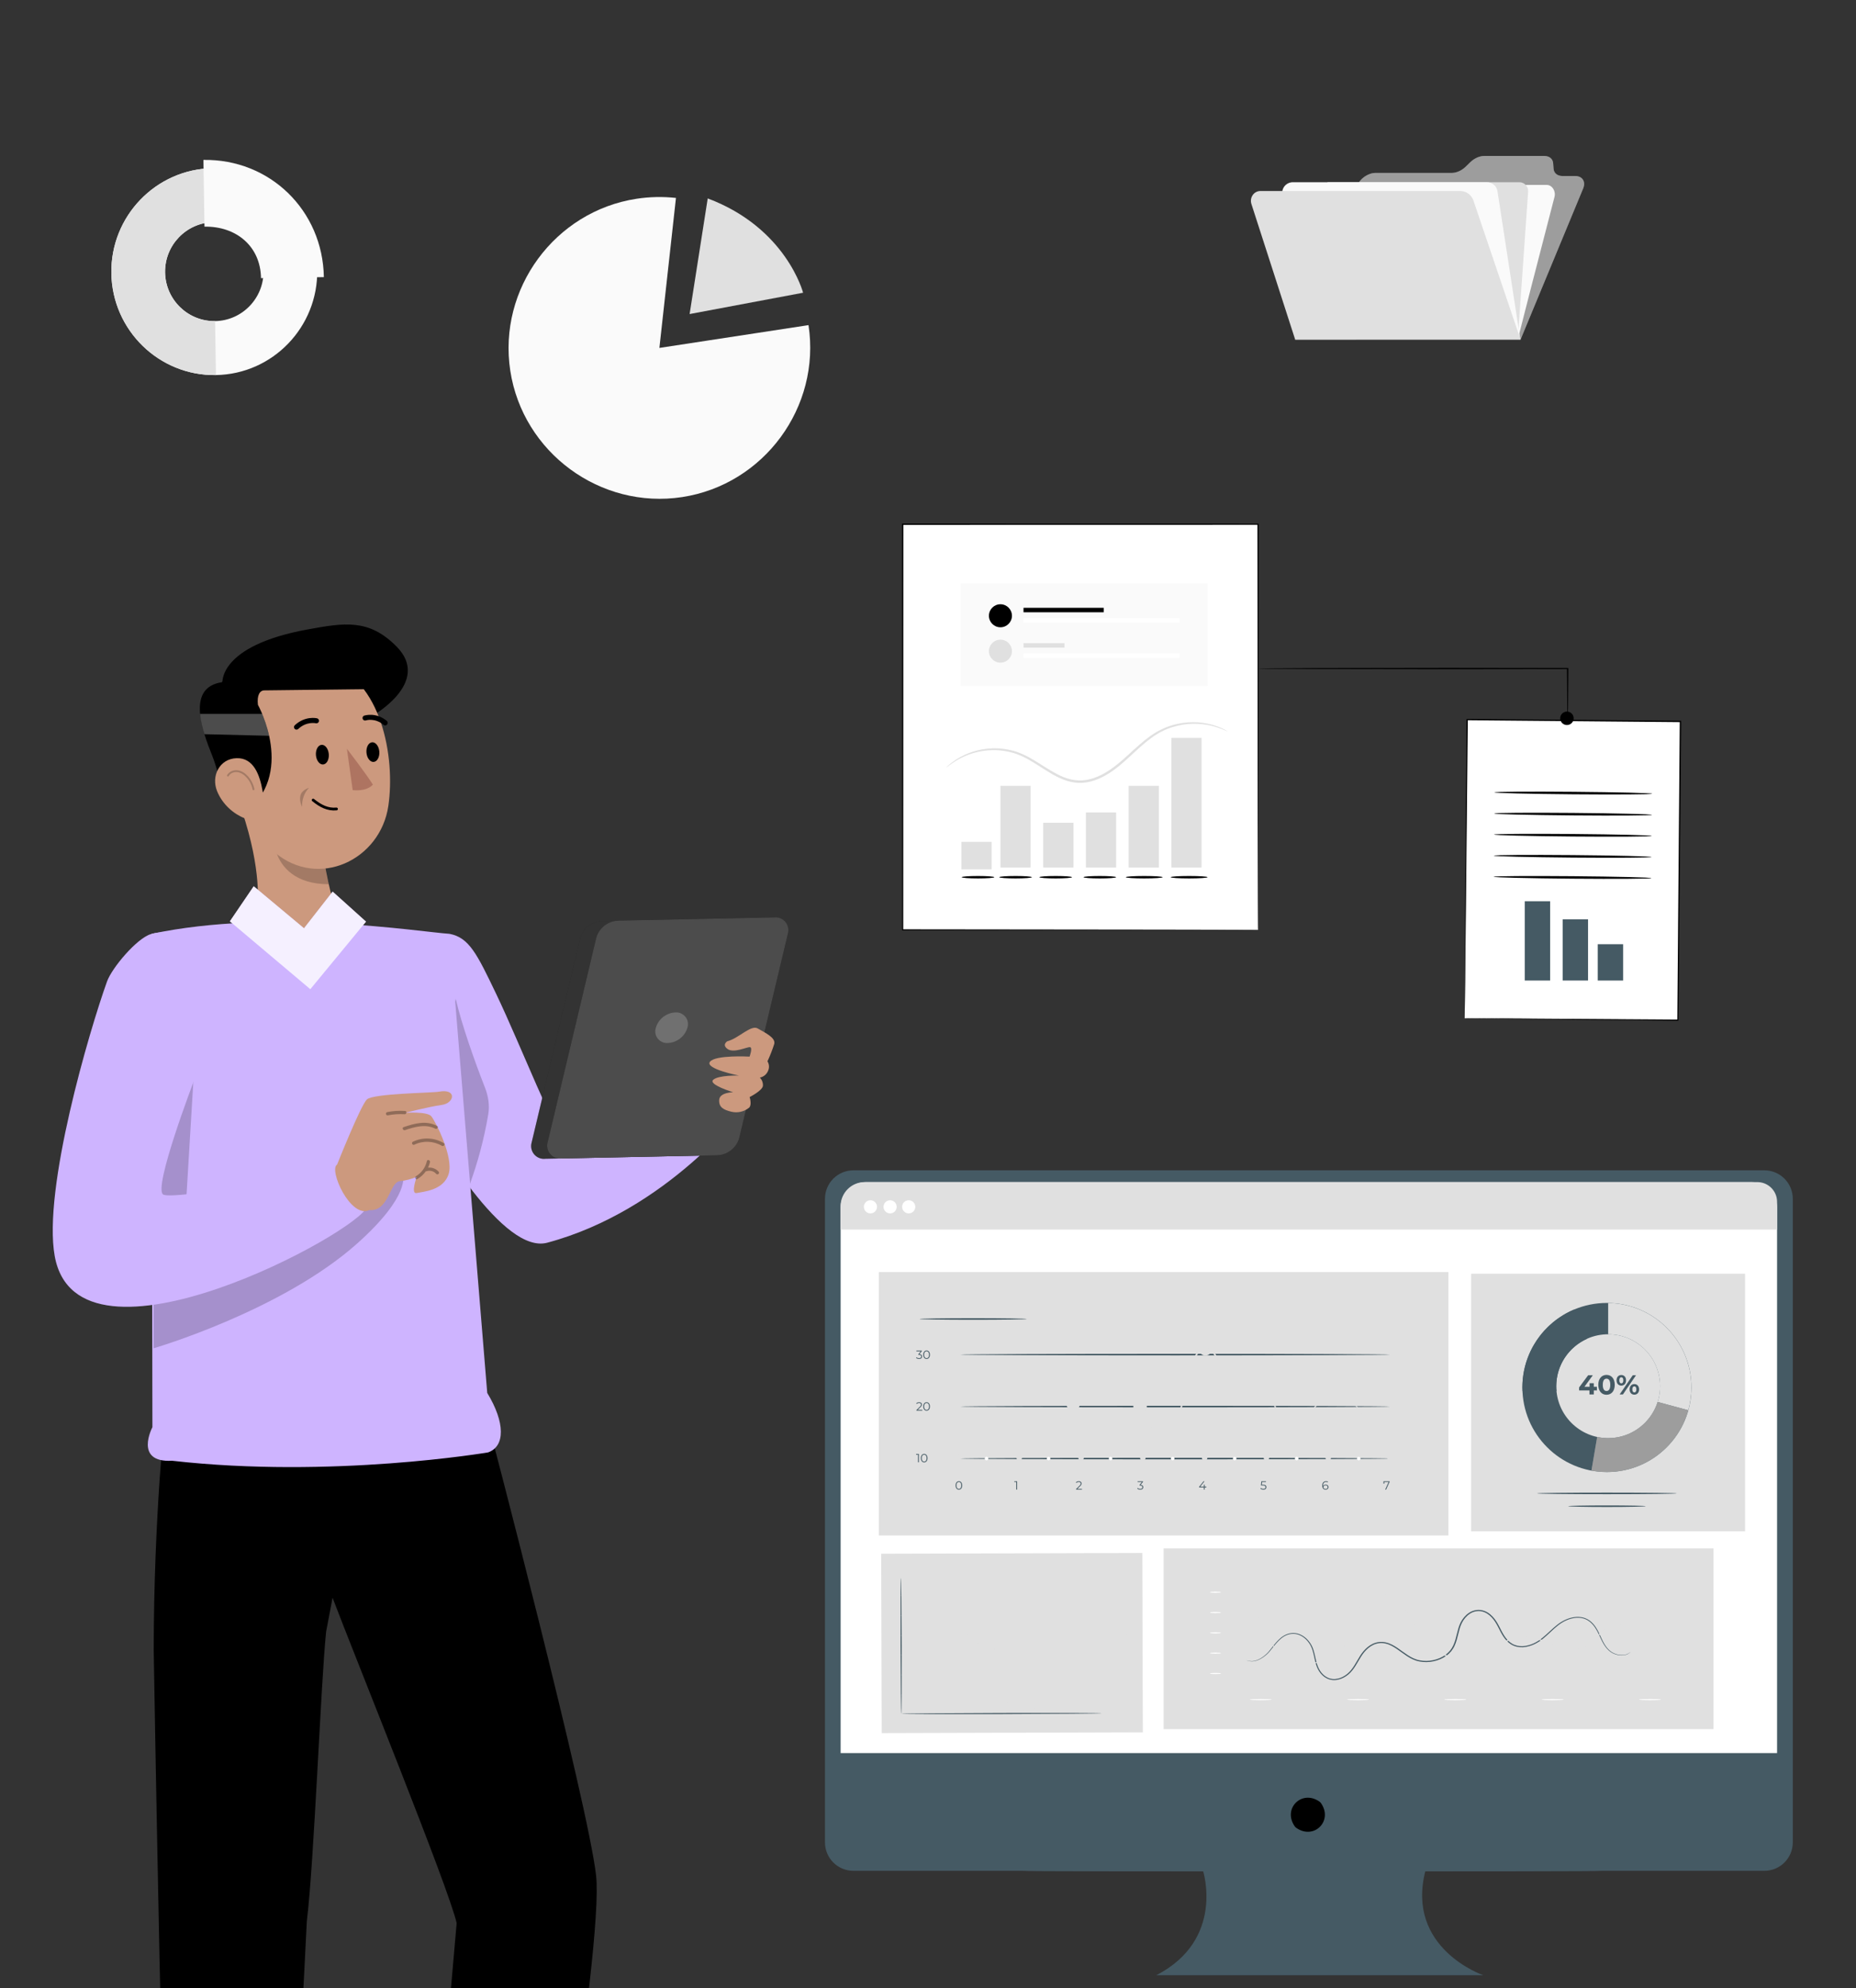 <svg width="452" height="484" viewBox="0 0 452 484" fill="none" xmlns="http://www.w3.org/2000/svg">
<rect x="0" y="0" width="452" height="484" fill="#333333" stroke="none"/>
<g clip-path="url(#clip0_245_31262)">
<path d="M160.585 84.705L196.9 79.156C199.944 99.078 186.056 117.976 166.134 121.02C146.212 124.064 127.314 110.176 124.27 90.254C121.226 70.332 135.114 51.434 155.036 48.39C158.208 47.906 161.43 47.839 164.619 48.191L160.585 84.705Z" fill="#FAFAFA"/>
<path d="M172.354 48.309L167.945 76.459L195.578 71.27C195.578 71.27 191.515 55.493 172.354 48.309Z" fill="#E0E0E0"/>
<path d="M27.12 66.536C26.899 52.65 37.963 41.171 51.785 40.949C65.607 40.725 77.032 51.842 77.255 65.727C77.477 79.613 66.412 91.092 52.59 91.314C38.768 91.537 27.343 80.421 27.12 66.536ZM64.174 65.937C64.067 59.298 58.604 53.983 51.995 54.09C45.386 54.197 40.096 59.685 40.202 66.325C40.308 72.964 45.771 78.279 52.38 78.173C58.989 78.065 64.28 72.576 64.174 65.937Z" fill="#FAFAFA"/>
<path d="M27.12 66.54C26.898 52.654 37.963 41.176 51.784 40.953L51.995 54.095C45.386 54.202 40.095 59.69 40.201 66.329C40.308 72.968 45.771 78.283 52.38 78.176L52.59 91.318C38.767 91.541 27.342 80.426 27.12 66.54Z" fill="#E0E0E0"/>
<path d="M49.539 38.934C65.71 38.673 78.609 51.223 78.87 67.468L63.566 67.714C63.442 59.947 57.531 55.056 49.799 55.181L49.539 38.934Z" fill="#FAFAFA"/>
<path d="M306.367 127.625H219.828V226.389H306.367V127.625Z" fill="white"/>
<path d="M306.371 226.39C306.371 226.39 306.366 226.229 306.363 225.921C306.361 225.607 306.358 225.15 306.355 224.548C306.351 223.336 306.345 221.547 306.338 219.218C306.329 214.554 306.317 207.731 306.3 199.066C306.283 181.75 306.258 157.077 306.229 127.626L306.371 127.769C280.887 127.775 251.278 127.781 219.841 127.787H219.832L219.993 127.626C219.984 164.039 219.975 197.994 219.968 226.39L219.832 226.254C245.867 226.283 267.485 226.307 282.6 226.324C290.164 226.34 296.099 226.352 300.15 226.359C302.173 226.366 303.724 226.372 304.775 226.375C305.823 226.38 306.371 226.39 306.371 226.39C306.371 226.39 305.843 226.4 304.805 226.405C303.759 226.409 302.217 226.414 300.205 226.421C296.162 226.429 290.237 226.441 282.686 226.456C267.55 226.473 245.903 226.497 219.833 226.526H219.697V226.389C219.69 197.994 219.681 164.038 219.672 127.626V127.465H219.833H219.842C251.279 127.472 280.887 127.478 306.372 127.483H306.514V127.626C306.485 157.114 306.46 181.819 306.443 199.158C306.427 207.809 306.414 214.622 306.405 219.277C306.398 221.595 306.392 223.374 306.388 224.58C306.385 225.175 306.382 225.627 306.38 225.937C306.376 226.24 306.371 226.39 306.371 226.39Z" fill="black"/>
<path d="M298.936 178.056C298.908 178.115 297.978 177.576 296.154 176.999C294.344 176.438 291.552 175.896 288.173 176.407C286.498 176.675 284.683 177.182 282.91 178.098C281.125 178.993 279.424 180.32 277.734 181.82C276.038 183.318 274.353 185.019 272.409 186.59C270.466 188.137 268.236 189.601 265.613 190.269C264.311 190.604 262.948 190.691 261.645 190.508C260.339 190.329 259.106 189.903 257.969 189.372C255.689 188.299 253.74 186.887 251.809 185.71C249.893 184.509 247.965 183.557 246.016 183.113C244.079 182.642 242.197 182.546 240.506 182.691C237.1 182.988 234.523 184.194 232.899 185.167C231.267 186.164 230.497 186.915 230.454 186.862C230.44 186.848 230.63 186.661 231.006 186.319C231.376 185.971 231.967 185.501 232.777 184.971C234.386 183.925 236.985 182.632 240.467 182.273C242.197 182.099 244.13 182.171 246.131 182.636C248.143 183.071 250.155 184.046 252.093 185.244C254.05 186.422 256 187.814 258.212 188.846C260.401 189.901 262.977 190.37 265.469 189.695C267.961 189.063 270.136 187.651 272.047 186.138C273.959 184.601 275.652 182.912 277.374 181.411C279.089 179.907 280.839 178.563 282.689 177.66C284.524 176.736 286.395 176.24 288.113 175.993C291.58 175.523 294.413 176.144 296.226 176.78C297.141 177.096 297.822 177.42 298.269 177.659C298.717 177.902 298.946 178.038 298.936 178.056Z" fill="#E0E0E0"/>
<path d="M250.998 191.324H243.641V211.222H250.998V191.324Z" fill="#E0E0E0"/>
<path d="M282.224 191.324H274.867V211.222H282.224V191.324Z" fill="#E0E0E0"/>
<path d="M292.623 179.637H285.266V211.22H292.623V179.637Z" fill="#E0E0E0"/>
<path d="M241.49 204.957H234.133V211.654H241.49V204.957Z" fill="#E0E0E0"/>
<path d="M261.42 200.309H254.062V211.221H261.42V200.309Z" fill="#E0E0E0"/>
<path d="M271.818 197.805H264.461V211.222H271.818V197.805Z" fill="#E0E0E0"/>
<path d="M251.301 213.565C251.301 213.728 249.521 213.861 247.327 213.861C245.131 213.861 243.352 213.729 243.352 213.565C243.352 213.402 245.131 213.27 247.327 213.27C249.521 213.27 251.301 213.402 251.301 213.565Z" fill="black"/>
<path d="M242.153 213.565C242.153 213.728 240.373 213.861 238.178 213.861C235.982 213.861 234.203 213.729 234.203 213.565C234.203 213.402 235.982 213.27 238.178 213.27C240.373 213.27 242.153 213.402 242.153 213.565Z" fill="black"/>
<path d="M294.088 213.565C294.088 213.728 292.076 213.861 289.595 213.861C287.113 213.861 285.102 213.729 285.102 213.565C285.102 213.402 287.113 213.27 289.595 213.27C292.075 213.27 294.088 213.402 294.088 213.565Z" fill="black"/>
<path d="M283.15 213.565C283.15 213.728 281.139 213.861 278.657 213.861C276.175 213.861 274.164 213.729 274.164 213.565C274.164 213.402 276.175 213.27 278.657 213.27C281.139 213.27 283.15 213.402 283.15 213.565Z" fill="black"/>
<path d="M271.817 213.565C271.817 213.729 270.037 213.862 267.842 213.862C265.647 213.862 263.867 213.729 263.867 213.565C263.867 213.402 265.646 213.27 267.842 213.27C270.037 213.27 271.817 213.402 271.817 213.565Z" fill="black"/>
<path d="M261.075 213.565C261.075 213.729 259.295 213.862 257.1 213.862C254.905 213.862 253.125 213.729 253.125 213.565C253.125 213.402 254.905 213.27 257.1 213.27C259.295 213.27 261.075 213.402 261.075 213.565Z" fill="black"/>
<path d="M294.087 142.023H233.961V166.994H294.087V142.023Z" fill="#FAFAFA"/>
<path d="M246.441 149.916C246.441 151.464 245.187 152.719 243.639 152.719C242.091 152.719 240.836 151.465 240.836 149.916C240.836 148.368 242.091 147.113 243.639 147.113C245.187 147.113 246.441 148.368 246.441 149.916Z" fill="black"/>
<path d="M268.789 147.98H249.258V149.065H268.789V147.98Z" fill="black"/>
<path d="M287.251 150.445H249.258V151.529H287.251V150.445Z" fill="white"/>
<path d="M246.441 158.533C246.441 160.081 245.187 161.336 243.639 161.336C242.091 161.336 240.836 160.081 240.836 158.533C240.836 156.985 242.091 155.73 243.639 155.73C245.187 155.73 246.441 156.985 246.441 158.533Z" fill="#E0E0E0"/>
<path d="M259.231 156.598H249.258V157.682H259.231V156.598Z" fill="#E0E0E0"/>
<path d="M287.251 159.062H249.258V160.147H287.251V159.062Z" fill="white"/>
<path d="M357.321 175.182L356.695 247.91L408.635 248.357L409.261 175.628L357.321 175.182Z" fill="white"/>
<path d="M356.685 247.922C356.685 247.922 356.68 247.812 356.68 247.586C356.68 247.352 356.68 247.017 356.68 246.577C356.684 245.676 356.689 244.354 356.696 242.636C356.716 239.173 356.746 234.121 356.783 227.73C356.875 214.902 357.006 196.707 357.16 175.194L357.161 175.043L357.312 175.044C373.002 175.175 390.648 175.321 409.244 175.475H409.25L409.416 175.477L409.415 175.643C409.169 202.874 408.942 228.061 408.759 248.368L408.758 248.504L408.623 248.502C392.838 248.338 379.842 248.201 370.783 248.107C366.274 248.053 362.747 248.011 360.338 247.982C359.147 247.966 358.234 247.952 357.61 247.944C356.994 247.934 356.685 247.922 356.685 247.922C356.685 247.922 357.014 247.915 357.638 247.916C358.268 247.918 359.19 247.921 360.392 247.924C362.808 247.937 366.346 247.955 370.868 247.98C379.907 248.04 392.875 248.127 408.625 248.233L408.489 248.367C408.654 228.06 408.86 202.872 409.082 175.641L409.247 175.809H409.241C390.645 175.644 372.999 175.487 357.309 175.348L357.461 175.198C357.246 196.67 357.064 214.831 356.936 227.633C356.864 234.039 356.806 239.102 356.767 242.573C356.744 244.304 356.727 245.636 356.715 246.544C356.707 246.991 356.701 247.332 356.697 247.57C356.692 247.8 356.685 247.922 356.685 247.922Z" fill="black"/>
<path d="M363.938 192.915C363.939 192.747 372.54 192.685 383.146 192.777C393.755 192.868 402.352 193.077 402.351 193.244C402.349 193.412 393.75 193.473 383.141 193.382C372.535 193.291 363.936 193.082 363.938 192.915Z" fill="black"/>
<path d="M363.891 198.055C363.892 197.888 372.493 197.826 383.099 197.917C393.708 198.009 402.305 198.218 402.304 198.385C402.302 198.553 393.703 198.615 383.094 198.523C372.488 198.432 363.889 198.223 363.891 198.055Z" fill="black"/>
<path d="M363.844 203.188C363.845 203.021 372.446 202.959 383.052 203.05C393.662 203.141 402.258 203.35 402.257 203.518C402.256 203.685 393.656 203.747 383.047 203.656C372.441 203.564 363.842 203.355 363.844 203.188Z" fill="black"/>
<path d="M363.797 208.321C363.798 208.153 372.399 208.091 383.005 208.183C393.615 208.274 402.211 208.483 402.21 208.65C402.209 208.818 393.61 208.88 383 208.788C372.394 208.698 363.796 208.488 363.797 208.321Z" fill="black"/>
<path d="M363.758 213.458C363.759 213.29 372.36 213.228 382.966 213.32C393.576 213.411 402.172 213.62 402.171 213.788C402.17 213.955 393.57 214.017 382.961 213.926C372.355 213.834 363.757 213.625 363.758 213.458Z" fill="black"/>
<path d="M377.509 219.418H371.328V238.724H377.509V219.418Z" fill="#455A64"/>
<path d="M386.744 223.824H380.562V238.72H386.744V223.824Z" fill="#455A64"/>
<path d="M395.29 229.879H389.109V238.725H395.29V229.879Z" fill="#455A64"/>
<path d="M306.562 162.767C306.562 162.761 306.643 162.755 306.8 162.749C306.983 162.745 307.213 162.74 307.499 162.733C308.146 162.725 309.044 162.715 310.185 162.702C312.551 162.689 315.917 162.672 320.063 162.65C328.433 162.637 339.941 162.621 352.653 162.602C363.754 162.616 373.936 162.629 381.776 162.639H381.949L381.948 162.766C381.917 166.619 381.891 169.765 381.873 171.976C381.853 173.049 381.838 173.895 381.827 174.497C381.817 174.77 381.808 174.986 381.802 175.155C381.794 175.303 381.785 175.379 381.777 175.379C381.768 175.379 381.76 175.303 381.752 175.155C381.746 174.986 381.737 174.769 381.727 174.497C381.716 173.895 381.701 173.05 381.681 171.976C381.663 169.765 381.637 166.619 381.606 162.766L381.777 162.893C373.937 162.903 363.755 162.916 352.654 162.93C339.942 162.911 328.433 162.894 320.063 162.882C315.918 162.86 312.552 162.842 310.185 162.83C309.044 162.816 308.146 162.806 307.5 162.799C307.213 162.792 306.984 162.787 306.801 162.782C306.643 162.778 306.562 162.772 306.562 162.767Z" fill="black"/>
<path d="M383.241 174.878C383.241 175.784 382.507 176.518 381.601 176.518C380.695 176.518 379.961 175.784 379.961 174.878C379.961 173.972 380.695 173.238 381.601 173.238C382.507 173.238 383.241 173.973 383.241 174.878Z" fill="black"/>
<path d="M429.68 284.93H207.835C204.01 284.93 200.91 288.03 200.91 291.854V448.548C200.91 452.373 204.01 455.474 207.835 455.474H292.978C292.978 455.474 298.395 472.222 281.605 480.887H361.218C361.218 480.887 342.262 474.389 347.136 455.474H429.681C433.505 455.474 436.605 452.373 436.605 448.549V291.854C436.605 288.029 433.505 284.93 429.68 284.93Z" fill="#455A64"/>
<path d="M321.704 438.994C324.722 443.307 319.999 448.03 315.685 445.014C315.543 444.914 315.413 444.784 315.314 444.642C312.305 440.329 317.022 435.613 321.333 438.624C321.476 438.723 321.605 438.852 321.704 438.994Z" fill="black"/>
<path d="M432.778 426.804H204.723V293.992C204.723 290.57 207.497 287.797 210.918 287.797H426.583C430.005 287.797 432.778 290.571 432.778 293.992V426.804Z" fill="white"/>
<path d="M432.778 299.348H204.723V293.645C204.723 290.416 207.341 287.797 210.571 287.797H427.977C430.629 287.797 432.779 289.947 432.779 292.599L432.778 299.348Z" fill="#E0E0E0"/>
<path d="M213.583 293.817C213.583 294.702 212.866 295.419 211.981 295.419C211.096 295.419 210.379 294.702 210.379 293.817C210.379 292.932 211.096 292.215 211.981 292.215C212.866 292.215 213.583 292.932 213.583 293.817Z" fill="white"/>
<path d="M218.373 293.817C218.373 294.702 217.655 295.419 216.77 295.419C215.885 295.419 215.168 294.702 215.168 293.817C215.168 292.932 215.885 292.215 216.77 292.215C217.655 292.215 218.373 292.932 218.373 293.817Z" fill="white"/>
<path d="M222.904 293.817C222.904 294.702 222.186 295.419 221.302 295.419C220.417 295.419 219.699 294.702 219.699 293.817C219.699 292.932 220.417 292.215 221.302 292.215C222.187 292.215 222.904 292.932 222.904 293.817Z" fill="white"/>
<path d="M390.007 455.492C390.007 455.566 358.438 455.625 319.505 455.625C280.558 455.625 248.996 455.566 248.996 455.492C248.996 455.419 280.558 455.359 319.505 455.359C358.438 455.359 390.007 455.419 390.007 455.492Z" fill="#455A64"/>
<path d="M278.194 378.09L214.598 378.273L214.723 421.938L267.445 421.786L274.595 421.765L278.32 421.755L278.194 378.09Z" fill="#E0E0E0"/>
<path d="M219.495 417.255C219.419 417.255 219.335 409.848 219.309 400.713C219.283 391.574 219.323 384.169 219.4 384.168C219.477 384.168 219.56 391.573 219.587 400.711C219.613 409.847 219.572 417.255 219.495 417.255Z" fill="#455A64"/>
<path d="M274.665 412.542C274.665 412.618 262.262 412.716 246.965 412.76C231.663 412.804 219.262 412.777 219.262 412.701C219.262 412.624 231.662 412.526 246.964 412.482C262.261 412.438 274.664 412.465 274.665 412.542Z" fill="#E0E0E0"/>
<path d="M274.657 407.686C274.657 407.763 262.254 407.861 246.957 407.905C231.655 407.949 219.254 407.922 219.254 407.845C219.254 407.769 231.654 407.671 246.956 407.627C262.253 407.583 274.656 407.609 274.657 407.686Z" fill="#E0E0E0"/>
<path d="M274.641 402.83C274.641 402.907 262.238 403.005 246.941 403.049C231.639 403.093 219.238 403.067 219.238 402.99C219.238 402.913 231.639 402.815 246.941 402.771C262.238 402.727 274.641 402.754 274.641 402.83Z" fill="#E0E0E0"/>
<path d="M274.626 397.975C274.626 398.052 262.223 398.15 246.926 398.193C231.624 398.237 219.223 398.211 219.223 398.134C219.223 398.057 231.623 397.96 246.925 397.915C262.222 397.872 274.626 397.898 274.626 397.975Z" fill="#E0E0E0"/>
<path d="M274.618 393.119C274.618 393.196 262.215 393.294 246.918 393.338C231.616 393.382 219.215 393.356 219.215 393.279C219.215 393.202 231.615 393.105 246.917 393.06C262.214 393.016 274.618 393.043 274.618 393.119Z" fill="#E0E0E0"/>
<path d="M274.595 388.264C274.595 388.341 262.192 388.438 246.895 388.482C231.592 388.527 219.191 388.5 219.191 388.423C219.191 388.346 231.592 388.249 246.894 388.205C262.191 388.161 274.595 388.187 274.595 388.264Z" fill="#E0E0E0"/>
<path d="M274.579 383.408C274.579 383.485 262.176 383.583 246.879 383.627C231.577 383.671 219.176 383.644 219.176 383.568C219.176 383.491 231.576 383.393 246.878 383.349C262.175 383.306 274.579 383.332 274.579 383.408Z" fill="#E0E0E0"/>
<path d="M226.984 409.664L223.012 409.676L223.034 417.241L227.006 417.229L226.984 409.664Z" fill="#E0E0E0"/>
<path d="M255.836 409.578L251.863 409.59L251.885 417.155L255.858 417.143L255.836 409.578Z" fill="#E0E0E0"/>
<path d="M234.758 404.082L230.785 404.094L230.823 417.222L234.796 417.21L234.758 404.082Z" fill="#E0E0E0"/>
<path d="M249.304 400.617L245.332 400.629L245.38 417.172L249.352 417.161L249.304 400.617Z" fill="#E0E0E0"/>
<path d="M242.086 390.594L238.113 390.605L238.19 417.2L242.163 417.188L242.086 390.594Z" fill="#E0E0E0"/>
<path d="M263.492 395.446L259.52 395.457L259.582 417.132L263.555 417.121L263.492 395.446Z" fill="#E0E0E0"/>
<path d="M268.288 417.109C268.288 417.186 257.386 417.28 243.94 417.318C230.49 417.357 219.59 417.326 219.59 417.249C219.59 417.172 230.49 417.078 243.94 417.04C257.385 417.002 268.288 417.032 268.288 417.109Z" fill="#455A64"/>
<path d="M214.02 309.699V373.824H316.961H325.991H352.731V309.699H214.02Z" fill="#E0E0E0"/>
<path d="M223.784 353.988V356.013H223.575V354.174H223.098V353.988H223.784Z" fill="#455A64"/>
<path d="M224.262 355.003C224.262 354.358 224.6 353.973 225.069 353.973C225.537 353.973 225.879 354.358 225.879 355.003C225.879 355.648 225.537 356.032 225.069 356.032C224.6 356.032 224.262 355.647 224.262 355.003ZM225.664 355.003C225.664 354.461 225.421 354.164 225.068 354.164C224.715 354.164 224.472 354.461 224.472 355.003C224.472 355.543 224.715 355.841 225.068 355.841C225.421 355.841 225.664 355.543 225.664 355.003Z" fill="#455A64"/>
<path d="M224.609 343.248V343.433H223.189V343.286L224.03 342.461C224.259 342.235 224.302 342.099 224.302 341.96C224.302 341.726 224.138 341.582 223.828 341.582C223.591 341.582 223.409 341.654 223.276 341.807L223.129 341.68C223.284 341.495 223.536 341.391 223.846 341.391C224.257 341.391 224.517 341.599 224.517 341.937C224.517 342.131 224.456 342.305 224.184 342.571L223.496 343.247L224.609 343.248Z" fill="#455A64"/>
<path d="M224.848 342.42C224.848 341.775 225.186 341.391 225.655 341.391C226.123 341.391 226.465 341.776 226.465 342.42C226.465 343.065 226.123 343.45 225.655 343.45C225.186 343.45 224.848 343.066 224.848 342.42ZM226.25 342.42C226.25 341.879 226.007 341.582 225.654 341.582C225.301 341.582 225.058 341.879 225.058 342.42C225.058 342.961 225.301 343.259 225.654 343.259C226.007 343.259 226.25 342.961 226.25 342.42Z" fill="#455A64"/>
<path d="M224.562 330.26C224.562 330.599 224.315 330.859 223.827 330.859C223.535 330.859 223.254 330.758 223.098 330.598L223.199 330.433C223.329 330.569 223.563 330.667 223.827 330.667C224.162 330.667 224.347 330.511 224.347 330.26C224.347 330.017 224.176 329.858 223.8 329.858H223.655V329.704L224.216 329.002H223.181V328.816H224.482V328.964L223.909 329.684C224.345 329.708 224.562 329.936 224.562 330.26Z" fill="#455A64"/>
<path d="M224.848 329.827C224.848 329.182 225.186 328.797 225.655 328.797C226.123 328.797 226.465 329.182 226.465 329.827C226.465 330.472 226.123 330.857 225.655 330.857C225.186 330.856 224.848 330.471 224.848 329.827ZM226.25 329.827C226.25 329.286 226.007 328.988 225.654 328.988C225.301 328.988 225.058 329.286 225.058 329.827C225.058 330.367 225.301 330.666 225.654 330.666C226.007 330.665 226.25 330.367 226.25 329.827Z" fill="#455A64"/>
<path d="M232.715 361.647C232.715 361.002 233.053 360.617 233.522 360.617C233.99 360.617 234.332 361.002 234.332 361.647C234.332 362.292 233.99 362.676 233.522 362.676C233.053 362.676 232.715 362.292 232.715 361.647ZM234.117 361.647C234.117 361.106 233.874 360.808 233.521 360.808C233.168 360.808 232.925 361.106 232.925 361.647C232.925 362.188 233.168 362.485 233.521 362.485C233.874 362.486 234.117 362.188 234.117 361.647Z" fill="#455A64"/>
<path d="M247.706 360.633V362.657H247.497V360.818H247.02V360.633H247.706Z" fill="#455A64"/>
<path d="M263.493 362.474V362.66H262.072V362.512L262.914 361.687C263.143 361.462 263.186 361.326 263.186 361.187C263.186 360.953 263.021 360.808 262.712 360.808C262.475 360.808 262.292 360.88 262.159 361.034L262.012 360.907C262.167 360.721 262.419 360.617 262.729 360.617C263.139 360.617 263.4 360.825 263.4 361.164C263.4 361.358 263.339 361.531 263.067 361.798L262.379 362.474H263.493Z" fill="#455A64"/>
<path d="M278.429 362.075C278.429 362.414 278.183 362.674 277.694 362.674C277.402 362.674 277.121 362.573 276.965 362.414L277.066 362.249C277.196 362.385 277.431 362.484 277.694 362.484C278.029 362.484 278.214 362.328 278.214 362.076C278.214 361.833 278.043 361.674 277.668 361.674H277.523V361.521L278.084 360.818H277.05V360.633H278.351V360.78L277.778 361.5C278.213 361.523 278.429 361.751 278.429 362.075Z" fill="#455A64"/>
<path d="M293.783 362.125H293.378V362.657H293.17V362.125H292.027V361.975L293.101 360.633H293.332L292.296 361.941H293.175V361.472H293.377V361.941H293.782L293.783 362.125Z" fill="#455A64"/>
<path d="M308.41 362.061C308.41 362.406 308.17 362.675 307.676 362.675C307.384 362.675 307.106 362.574 306.949 362.415L307.051 362.25C307.18 362.386 307.412 362.484 307.672 362.484C308.016 362.484 308.199 362.316 308.199 362.071C308.199 361.811 308.037 361.649 307.522 361.649H307.09L307.195 360.633H308.303V360.818H307.377L307.308 361.463H307.568C308.179 361.463 308.41 361.703 308.41 362.061Z" fill="#455A64"/>
<path d="M323.534 362.055C323.534 362.433 323.236 362.676 322.842 362.676C322.304 362.676 322.012 362.303 322.012 361.664C322.012 360.976 322.388 360.617 322.937 360.617C323.12 360.617 323.29 360.649 323.418 360.727L323.334 360.895C323.229 360.825 323.091 360.8 322.941 360.8C322.504 360.8 322.223 361.08 322.223 361.63C322.223 361.676 322.226 361.735 322.232 361.795C322.333 361.572 322.571 361.448 322.851 361.448C323.252 361.447 323.534 361.685 323.534 362.055ZM323.328 362.06C323.328 361.795 323.132 361.623 322.819 361.623C322.51 361.623 322.299 361.814 322.299 362.066C322.299 362.289 322.484 362.5 322.834 362.5C323.126 362.501 323.328 362.329 323.328 362.06Z" fill="#455A64"/>
<path d="M338.412 360.633V360.78L337.565 362.658H337.34L338.173 360.819H337.132V361.198H336.926V360.633H338.412V360.633Z" fill="#455A64"/>
<path d="M338.529 355.103C338.529 355.212 315.095 355.3 286.195 355.3C257.284 355.3 233.855 355.212 233.855 355.103C233.855 354.994 257.284 354.906 286.195 354.906C315.095 354.906 338.529 354.994 338.529 355.103Z" fill="#455A64"/>
<path d="M338.529 342.447C338.529 342.555 315.095 342.644 286.195 342.644C257.284 342.644 233.855 342.555 233.855 342.447C233.855 342.338 257.284 342.25 286.195 342.25C315.095 342.25 338.529 342.338 338.529 342.447Z" fill="#455A64"/>
<path d="M338.529 329.794C338.529 329.903 315.095 329.991 286.195 329.991C257.284 329.991 233.855 329.903 233.855 329.794C233.855 329.686 257.284 329.598 286.195 329.598C315.095 329.598 338.529 329.686 338.529 329.794Z" fill="#455A64"/>
<path d="M233.84 354.918C233.84 355.289 233.539 355.59 233.168 355.59C232.797 355.59 232.496 355.289 232.496 354.918C232.496 354.547 232.797 354.246 233.168 354.246C233.539 354.246 233.84 354.547 233.84 354.918Z" fill="#E0E0E0"/>
<path d="M248.887 354.918C248.887 355.289 248.586 355.59 248.215 355.59C247.844 355.59 247.543 355.289 247.543 354.918C247.543 354.547 247.844 354.246 248.215 354.246C248.586 354.246 248.887 354.547 248.887 354.918Z" fill="#E0E0E0"/>
<path d="M263.95 354.918C263.95 355.289 263.649 355.59 263.278 355.59C262.906 355.59 262.605 355.289 262.605 354.918C262.605 354.547 262.906 354.246 263.278 354.246C263.649 354.246 263.95 354.547 263.95 354.918Z" fill="#E0E0E0"/>
<path d="M278.997 354.918C278.997 355.289 278.696 355.59 278.324 355.59C277.953 355.59 277.652 355.289 277.652 354.918C277.652 354.547 277.953 354.246 278.324 354.246C278.696 354.246 278.997 354.547 278.997 354.918Z" fill="#E0E0E0"/>
<path d="M294.043 354.918C294.043 355.289 293.742 355.59 293.371 355.59C293 355.59 292.699 355.289 292.699 354.918C292.699 354.547 293 354.246 293.371 354.246C293.742 354.246 294.043 354.547 294.043 354.918Z" fill="#E0E0E0"/>
<path d="M324.145 354.918C324.145 355.289 323.844 355.59 323.473 355.59C323.102 355.59 322.801 355.289 322.801 354.918C322.801 354.547 323.102 354.246 323.473 354.246C323.844 354.246 324.145 354.547 324.145 354.918Z" fill="#E0E0E0"/>
<path d="M309.09 354.918C309.09 355.289 308.789 355.59 308.418 355.59C308.047 355.59 307.746 355.289 307.746 354.918C307.746 354.547 308.047 354.246 308.418 354.246C308.789 354.246 309.09 354.547 309.09 354.918Z" fill="#E0E0E0"/>
<path d="M339.192 354.918C339.192 355.289 338.891 355.59 338.52 355.59C338.149 355.59 337.848 355.289 337.848 354.918C337.848 354.547 338.149 354.246 338.52 354.246C338.892 354.246 339.192 354.547 339.192 354.918Z" fill="#E0E0E0"/>
<path d="M240.699 355.106C240.699 355.35 240.501 355.547 240.258 355.547C240.014 355.547 239.816 355.35 239.816 355.106C239.816 354.861 240.014 354.664 240.258 354.664C240.501 354.664 240.699 354.861 240.699 355.106Z" fill="white"/>
<path d="M255.809 355.106C255.809 355.35 255.611 355.547 255.367 355.547C255.123 355.547 254.926 355.35 254.926 355.106C254.926 354.861 255.123 354.664 255.367 354.664C255.611 354.664 255.809 354.861 255.809 355.106Z" fill="white"/>
<path d="M270.91 355.106C270.91 355.35 270.713 355.547 270.469 355.547C270.225 355.547 270.027 355.35 270.027 355.106C270.027 354.861 270.225 354.664 270.469 354.664C270.713 354.664 270.91 354.861 270.91 355.106Z" fill="white"/>
<path d="M286.027 355.106C286.027 355.35 285.83 355.547 285.586 355.547C285.342 355.547 285.145 355.35 285.145 355.106C285.145 354.861 285.342 354.664 285.586 354.664C285.83 354.664 286.027 354.861 286.027 355.106Z" fill="white"/>
<path d="M301.129 355.106C301.129 355.35 300.932 355.547 300.688 355.547C300.444 355.547 300.246 355.35 300.246 355.106C300.246 354.861 300.444 354.664 300.688 354.664C300.932 354.664 301.129 354.861 301.129 355.106Z" fill="white"/>
<path d="M316.231 355.106C316.231 355.35 316.033 355.547 315.789 355.547C315.545 355.547 315.348 355.35 315.348 355.106C315.348 354.861 315.545 354.664 315.789 354.664C316.033 354.664 316.231 354.861 316.231 355.106Z" fill="white"/>
<path d="M331.34 355.106C331.34 355.35 331.143 355.547 330.898 355.547C330.654 355.547 330.457 355.35 330.457 355.106C330.457 354.861 330.654 354.664 330.898 354.664C331.143 354.664 331.34 354.861 331.34 355.106Z" fill="white"/>
<path d="M249.871 349.508C249.871 350.418 249.134 351.157 248.223 351.157C247.312 351.157 246.574 350.419 246.574 349.508C246.574 348.597 247.312 347.859 248.223 347.859C249.133 347.859 249.871 348.597 249.871 349.508Z" fill="#E0E0E0"/>
<path d="M263.004 341.758C263.004 342.669 262.266 343.407 261.355 343.407C260.445 343.407 259.707 342.669 259.707 341.758C259.707 340.848 260.445 340.109 261.355 340.109C262.266 340.109 263.004 340.847 263.004 341.758Z" fill="#E0E0E0"/>
<path d="M279.293 342.449C279.293 343.359 278.555 344.098 277.644 344.098C276.734 344.098 275.996 343.36 275.996 342.449C275.996 341.539 276.734 340.801 277.644 340.801C278.555 340.801 279.293 341.539 279.293 342.449Z" fill="#E0E0E0"/>
<path d="M295.207 328.363C295.207 329.274 294.469 330.012 293.558 330.012C292.648 330.012 291.91 329.274 291.91 328.363C291.91 327.453 292.648 326.715 293.558 326.715C294.469 326.714 295.207 327.452 295.207 328.363Z" fill="#E0E0E0"/>
<path d="M310.075 337.32C310.075 338.231 309.337 338.969 308.426 338.969C307.515 338.969 306.777 338.231 306.777 337.32C306.777 336.41 307.515 335.672 308.426 335.672C309.337 335.672 310.075 336.41 310.075 337.32Z" fill="#E0E0E0"/>
<path d="M325.114 339.707C325.114 340.617 324.376 341.355 323.465 341.355C322.554 341.355 321.816 340.617 321.816 339.707C321.816 338.796 322.554 338.059 323.465 338.059C324.376 338.059 325.114 338.796 325.114 339.707Z" fill="#E0E0E0"/>
<path d="M339.199 349.512C339.199 349.512 339.067 349.528 338.812 349.512C338.557 349.495 338.177 349.463 337.687 349.362C336.724 349.163 335.238 348.747 333.774 347.502C333.045 346.886 332.379 346.031 331.851 345.001C331.319 343.987 330.679 342.914 329.836 341.882C328.987 340.882 327.892 339.858 326.434 339.509C325.716 339.335 324.935 339.366 324.184 339.59C323.432 339.823 322.729 340.237 322.096 340.772C320.814 341.843 319.87 343.366 318.625 344.748C318.002 345.434 317.277 346.103 316.365 346.505C315.457 346.898 314.402 347.02 313.394 346.749C312.364 346.473 311.58 345.611 311.133 344.672C310.666 343.726 310.407 342.696 310.157 341.668C309.904 340.642 309.698 339.579 309.26 338.618C309.042 338.144 308.737 337.7 308.298 337.464C307.848 337.219 307.312 337.165 306.776 337.169C305.691 337.225 304.6 337.538 303.468 337.753C302.9 337.854 302.321 337.955 301.722 337.951C301.13 337.953 300.507 337.882 299.948 337.606C299.365 337.372 298.92 336.905 298.538 336.427C298.198 335.921 297.904 335.385 297.676 334.825C297.199 333.711 296.882 332.543 296.449 331.421C296.224 330.867 295.987 330.312 295.653 329.827C295.318 329.347 294.882 328.944 294.347 328.74C294.21 328.7 294.076 328.65 293.936 328.616L293.501 328.575C293.215 328.56 292.949 328.614 292.696 328.74C292.193 328.996 291.811 329.488 291.492 329.998C290.868 331.05 290.455 332.248 290.094 333.458C289.734 334.672 289.432 335.915 289.142 337.168C288.661 339.243 288.231 341.313 287.697 343.339C287.428 344.351 287.139 345.354 286.771 346.33C286.394 347.296 285.965 348.27 285.208 349.045C284.823 349.417 284.297 349.708 283.722 349.704C283.173 349.705 282.65 349.509 282.201 349.243C281.297 348.698 280.631 347.897 280.064 347.08C278.923 345.431 278.191 343.595 277.482 341.839C276.761 340.101 275.947 338.38 274.599 337.201C273.28 336.03 271.384 335.595 269.761 336.021C268.941 336.227 268.168 336.593 267.459 337.034C266.74 337.463 266.076 337.964 265.449 338.487C264.195 339.537 263.075 340.686 262.093 341.863L262.087 341.871L262.085 341.873C260.478 343.478 258.797 344.837 257.114 346.004C255.428 347.165 253.726 348.118 252.022 348.762C250.324 349.391 248.614 349.763 247.039 349.593C245.474 349.44 244.097 349.013 242.887 348.589C240.469 347.711 238.693 346.765 237.496 346.123C236.899 345.796 236.45 345.534 236.151 345.352C235.852 345.171 235.707 345.063 235.707 345.063C235.707 345.063 235.869 345.144 236.175 345.312C236.497 345.484 236.952 345.728 237.539 346.042C238.748 346.657 240.533 347.575 242.946 348.422C244.152 348.832 245.523 349.242 247.056 349.378C248.587 349.533 250.264 349.158 251.934 348.528C253.608 347.882 255.288 346.93 256.953 345.771C258.613 344.608 260.284 343.243 261.86 341.657L261.851 341.667C262.847 340.463 263.968 339.307 265.238 338.234C265.873 337.699 266.548 337.187 267.284 336.744C268.011 336.289 268.81 335.905 269.678 335.684C271.42 335.225 273.417 335.684 274.836 336.929C276.265 338.178 277.095 339.949 277.826 341.696C278.542 343.46 279.265 345.258 280.378 346.862C280.928 347.656 281.576 348.419 282.397 348.911C282.804 349.151 283.26 349.319 283.728 349.318C284.18 349.317 284.597 349.093 284.94 348.766C285.613 348.079 286.044 347.135 286.407 346.192C286.767 345.237 287.053 344.244 287.32 343.24C287.849 341.228 288.278 339.16 288.76 337.081C289.052 335.823 289.355 334.574 289.719 333.347C290.085 332.123 290.501 330.907 291.159 329.795C291.501 329.255 291.908 328.709 292.523 328.392C292.827 328.237 293.188 328.167 293.519 328.187L294.01 328.234C294.17 328.272 294.328 328.33 294.487 328.377C295.111 328.616 295.61 329.087 295.973 329.609C296.335 330.136 296.578 330.713 296.809 331.283C297.249 332.43 297.565 333.596 298.028 334.677C298.484 335.744 299.073 336.826 300.105 337.266C301.112 337.753 302.303 337.581 303.399 337.391C304.512 337.184 305.612 336.866 306.764 336.807C307.339 336.805 307.94 336.862 308.471 337.151C309.011 337.445 309.35 337.966 309.582 338.469C310.044 339.497 310.242 340.564 310.494 341.589C310.739 342.613 310.993 343.623 311.434 344.524C311.863 345.42 312.563 346.185 313.486 346.438C314.399 346.687 315.399 346.581 316.239 346.218C317.09 345.847 317.789 345.214 318.401 344.544C319.629 343.197 320.586 341.664 321.918 340.56C322.575 340.009 323.32 339.577 324.109 339.337C324.9 339.105 325.734 339.078 326.494 339.267C328.035 339.65 329.15 340.72 330.007 341.744C330.856 342.8 331.492 343.89 332.018 344.916C332.53 345.939 333.167 346.774 333.875 347.388C335.295 348.627 336.754 349.065 337.705 349.286C338.188 349.398 338.565 349.443 338.817 349.473C339.068 349.5 339.199 349.504 339.199 349.512Z" fill="#E0E0E0"/>
<path d="M250.038 321.126C250.038 321.235 244.195 321.323 236.99 321.323C229.783 321.323 223.941 321.235 223.941 321.126C223.941 321.018 229.783 320.93 236.99 320.93C244.195 320.93 250.038 321.018 250.038 321.126Z" fill="#455A64"/>
<path d="M358.27 310.109V372.806H365.855H376.299H424.984V310.109H358.27Z" fill="#E0E0E0"/>
<path d="M391.338 317.215C379.97 317.215 370.754 326.431 370.754 337.8C370.754 349.168 379.97 358.384 391.338 358.384C402.707 358.384 411.922 349.168 411.922 337.8C411.923 326.431 402.707 317.215 391.338 317.215ZM391.649 350.134C384.665 350.134 379.004 344.473 379.004 337.489C379.004 330.505 384.665 324.844 391.649 324.844C398.632 324.844 404.294 330.505 404.294 337.489C404.294 344.473 398.633 350.134 391.649 350.134Z" fill="#455A64"/>
<path d="M391.646 317.227C391.647 319.417 391.646 322.37 391.645 324.848C398.627 324.85 404.286 330.51 404.286 337.493C404.286 338.83 404.078 340.117 403.693 341.327L411.153 343.35C411.646 341.585 411.915 339.726 411.915 337.803C411.916 326.54 402.869 317.396 391.646 317.227Z" fill="#E0E0E0"/>
<path d="M379.004 337.491C379.004 332.342 382.083 327.915 386.499 325.943L383.333 318.832C375.942 321.955 370.754 329.272 370.754 337.802C370.754 338.091 370.764 338.379 370.776 338.666H379.06C379.024 338.278 379.004 337.887 379.004 337.491Z" fill="#455A64"/>
<path d="M391.64 350.131C390.722 350.131 389.828 350.031 388.965 349.845C388.648 351.68 388.046 355.234 387.574 358.033C388.793 358.258 390.047 358.381 391.329 358.381C400.775 358.381 408.73 352.017 411.152 343.344L403.692 341.32C402.068 346.429 397.287 350.131 391.64 350.131Z" fill="#E0E0E0"/>
<g opacity="0.3">
<path d="M391.64 350.131C390.722 350.131 389.828 350.031 388.965 349.845C388.648 351.68 388.046 355.234 387.574 358.033C388.793 358.258 390.047 358.381 391.329 358.381C400.775 358.381 408.73 352.017 411.152 343.344L403.692 341.32C402.068 346.429 397.287 350.131 391.64 350.131Z" fill="black"/>
</g>
<path d="M388.904 338.512H388.142V339.495H387.086V338.512H384.566V337.784L386.772 334.816H387.908L385.863 337.63H387.12V336.755H388.142V337.63H388.904V338.512H388.904Z" fill="#455A64"/>
<path d="M389.238 337.153C389.238 335.61 390.094 334.734 391.243 334.734C392.399 334.734 393.248 335.61 393.248 337.153C393.248 338.697 392.399 339.573 391.243 339.573C390.094 339.573 389.238 338.697 389.238 337.153ZM392.159 337.153C392.159 336.091 391.784 335.649 391.243 335.649C390.708 335.649 390.334 336.091 390.334 337.153C390.334 338.216 390.708 338.657 391.243 338.657C391.785 338.657 392.159 338.216 392.159 337.153Z" fill="#455A64"/>
<path d="M393.684 336.055C393.684 335.267 394.165 334.766 394.846 334.766C395.528 334.766 396.003 335.26 396.003 336.055C396.003 336.851 395.529 337.345 394.846 337.345C394.165 337.346 393.684 336.844 393.684 336.055ZM395.334 336.055C395.334 335.554 395.14 335.314 394.846 335.314C394.559 335.314 394.359 335.561 394.359 336.055C394.359 336.55 394.559 336.797 394.846 336.797C395.14 336.798 395.334 336.557 395.334 336.055ZM397.633 334.819H398.428L395.233 339.497H394.438L397.633 334.819ZM396.864 338.261C396.864 337.473 397.346 336.971 398.021 336.971C398.703 336.971 399.184 337.472 399.184 338.261C399.184 339.049 398.703 339.551 398.021 339.551C397.346 339.551 396.864 339.05 396.864 338.261ZM398.508 338.261C398.508 337.766 398.315 337.519 398.02 337.519C397.733 337.519 397.532 337.76 397.532 338.261C397.532 338.762 397.733 339.003 398.02 339.003C398.315 339.003 398.508 338.755 398.508 338.261Z" fill="#455A64"/>
<path d="M408.367 363.582C408.367 363.69 400.74 363.778 391.335 363.778C381.926 363.778 374.301 363.69 374.301 363.582C374.301 363.474 381.926 363.387 391.335 363.387C400.74 363.387 408.367 363.474 408.367 363.582Z" fill="#455A64"/>
<path d="M400.789 366.707C400.789 366.815 396.559 366.903 391.342 366.903C386.124 366.903 381.895 366.815 381.895 366.707C381.895 366.599 386.124 366.512 391.342 366.512C396.559 366.512 400.789 366.599 400.789 366.707Z" fill="#455A64"/>
<path d="M417.281 376.984H283.379V420.975H417.281V376.984Z" fill="#E0E0E0"/>
<path d="M405.993 387.384C405.993 387.463 383.237 387.526 355.173 387.526C327.099 387.526 304.348 387.463 304.348 387.384C304.348 387.305 327.098 387.242 355.173 387.242C383.237 387.242 405.993 387.305 405.993 387.384Z" fill="#E0E0E0"/>
<path d="M405.993 392.591C405.993 392.67 383.237 392.733 355.173 392.733C327.099 392.733 304.348 392.67 304.348 392.591C304.348 392.512 327.098 392.449 355.173 392.449C383.237 392.449 405.993 392.512 405.993 392.591Z" fill="#E0E0E0"/>
<path d="M405.993 397.794C405.993 397.873 383.237 397.936 355.173 397.936C327.099 397.936 304.348 397.873 304.348 397.794C304.348 397.716 327.098 397.652 355.173 397.652C383.237 397.652 405.993 397.716 405.993 397.794Z" fill="#E0E0E0"/>
<path d="M405.993 403.001C405.993 403.08 383.237 403.143 355.173 403.143C327.099 403.143 304.348 403.08 304.348 403.001C304.348 402.923 327.098 402.859 355.173 402.859C383.237 402.859 405.993 402.923 405.993 403.001Z" fill="#E0E0E0"/>
<path d="M405.993 408.208C405.993 408.287 383.237 408.35 355.173 408.35C327.099 408.35 304.348 408.287 304.348 408.208C304.348 408.13 327.098 408.066 355.173 408.066C383.237 408.066 405.993 408.13 405.993 408.208Z" fill="#E0E0E0"/>
<path d="M397.13 402.147C397.13 402.147 397.06 402.228 396.909 402.377C396.738 402.506 396.478 402.708 396.055 402.847C395.237 403.126 393.745 403.141 392.345 402.256C391.668 401.8 391.082 401.136 390.599 400.347C390.111 399.558 389.726 398.647 389.269 397.694C388.805 396.751 388.233 395.739 387.279 394.924C386.802 394.524 386.219 394.194 385.553 394.011C384.887 393.837 384.153 393.795 383.428 393.909C381.967 394.121 380.562 394.82 379.372 395.772C378.161 396.72 377.097 397.887 375.794 398.944C374.512 399.999 372.835 400.907 370.885 401.036C369.919 401.089 368.904 400.879 368.074 400.387C367.243 399.895 366.617 399.184 366.117 398.43C365.106 396.918 364.595 395.159 363.281 393.779C362.645 393.097 361.818 392.499 360.82 392.302C359.826 392.092 358.75 392.341 357.93 392.904C357.098 393.459 356.47 394.245 356.03 395.096C355.589 395.949 355.366 396.893 355.13 397.837C354.898 398.782 354.67 399.752 354.239 400.682C354.03 401.148 353.746 401.59 353.418 402.012C353.064 402.414 352.68 402.804 352.218 403.12C351.319 403.778 350.24 404.224 349.117 404.462C347.995 404.709 346.814 404.723 345.697 404.505C344.565 404.307 343.561 403.786 342.676 403.213C341.784 402.637 340.975 401.997 340.128 401.424C339.281 400.863 338.387 400.334 337.383 400.128C336.388 399.894 335.323 400.036 334.442 400.459C333.556 400.884 332.835 401.528 332.248 402.228C331.661 402.933 331.216 403.716 330.765 404.483C330.316 405.252 329.866 406.02 329.297 406.717C328.736 407.417 328.019 408.023 327.188 408.451C326.363 408.878 325.387 409.124 324.436 409.009C323.483 408.903 322.648 408.436 322.047 407.853C321.438 407.267 321.016 406.575 320.728 405.867C320.444 405.156 320.28 404.437 320.127 403.737C319.833 402.34 319.546 400.982 318.713 399.901C317.937 398.82 316.763 397.966 315.446 397.795C314.795 397.712 314.14 397.795 313.564 397.998C312.986 398.2 312.485 398.514 312.054 398.861C310.338 400.286 309.512 402.006 308.239 403.003C307.035 404.037 305.733 404.515 304.828 404.489C304.38 404.485 304.045 404.408 303.833 404.337C303.623 404.259 303.52 404.213 303.52 404.213C303.528 404.177 303.942 404.437 304.827 404.433C305.71 404.439 306.973 403.957 308.149 402.924C309.389 401.935 310.187 400.217 311.928 398.745C312.368 398.387 312.883 398.057 313.49 397.841C314.093 397.625 314.784 397.533 315.476 397.617C316.878 397.793 318.102 398.685 318.907 399.794C319.323 400.35 319.641 400.979 319.856 401.644C320.073 402.308 320.218 402.998 320.373 403.696C320.529 404.393 320.695 405.103 320.974 405.791C321.254 406.475 321.666 407.141 322.246 407.695C322.82 408.246 323.595 408.673 324.472 408.769C325.346 408.872 326.256 408.645 327.04 408.236C327.83 407.827 328.513 407.248 329.055 406.569C329.605 405.891 330.048 405.135 330.495 404.365C330.945 403.597 331.391 402.804 331.998 402.073C332.601 401.348 333.349 400.675 334.291 400.221C335.228 399.767 336.392 399.61 337.457 399.861C338.537 400.083 339.462 400.636 340.325 401.204C341.185 401.786 341.993 402.424 342.869 402.987C343.741 403.55 344.692 404.042 345.768 404.23C346.831 404.437 347.963 404.425 349.039 404.187C350.116 403.959 351.15 403.53 352.008 402.902C352.449 402.6 352.813 402.229 353.15 401.848C353.46 401.448 353.733 401.027 353.935 400.576C354.352 399.679 354.578 398.726 354.811 397.779C355.049 396.833 355.272 395.876 355.733 394.982C356.193 394.098 356.844 393.277 357.734 392.684C358.608 392.081 359.803 391.802 360.89 392.035C361.986 392.253 362.863 392.9 363.523 393.609C364.884 395.051 365.396 396.833 366.378 398.301C366.863 399.037 367.463 399.713 368.239 400.175C369.016 400.636 369.953 400.834 370.868 400.787C372.716 400.67 374.349 399.804 375.609 398.772C376.895 397.735 377.967 396.569 379.202 395.61C380.421 394.643 381.868 393.925 383.389 393.71C384.145 393.595 384.917 393.641 385.619 393.829C386.321 394.025 386.931 394.376 387.424 394.795C388.407 395.646 388.976 396.679 389.437 397.632C389.889 398.595 390.264 399.502 390.736 400.284C391.203 401.064 391.773 401.72 392.422 402.168C393.77 403.041 395.228 403.049 396.032 402.793C396.862 402.517 397.109 402.119 397.13 402.147Z" fill="#455A64"/>
<path d="M403.562 400.932C403.562 400.932 403.444 400.944 403.209 400.953C403.093 400.949 402.949 400.923 402.777 400.902C402.615 400.85 402.412 400.818 402.21 400.724C401.364 400.409 400.312 399.644 399.184 398.514C398.901 398.231 398.613 397.924 398.318 397.597C398.017 397.273 397.747 396.902 397.379 396.592C396.642 395.972 395.586 395.506 394.387 395.411C393.789 395.36 393.162 395.425 392.562 395.611C391.963 395.803 391.42 396.147 390.935 396.562C389.956 397.397 389.221 398.51 388.259 399.563C387.776 400.088 387.228 400.605 386.545 401.006C385.866 401.411 385.053 401.677 384.201 401.767C382.483 401.941 380.715 401.532 379.042 400.93C377.355 400.322 375.743 399.485 373.929 398.95C373.029 398.675 372.079 398.487 371.107 398.459C370.137 398.445 369.153 398.612 368.258 398.999C366.442 399.753 365.023 401.128 363.313 402.25C362.466 402.823 361.493 403.294 360.451 403.61C359.407 403.927 358.293 404.079 357.171 404.103C354.924 404.137 352.633 403.593 350.659 402.538C348.683 401.488 347.003 399.997 345.719 398.273C344.393 396.553 343.668 394.6 342.712 392.819C342.228 391.93 341.679 391.068 340.963 390.338C340.243 389.612 339.371 389.001 338.387 388.613C337.41 388.22 336.299 388.091 335.283 388.329C334.262 388.556 333.381 389.116 332.704 389.798C332.02 390.482 331.518 391.286 331.161 392.119C330.805 392.957 330.573 393.825 330.363 394.685C330.151 395.547 329.961 396.407 329.689 397.241C329.423 398.077 329.049 398.88 328.583 399.622C327.651 401.109 326.347 402.357 324.852 403.273C323.366 404.203 321.67 404.777 319.986 404.98C318.292 405.17 316.633 404.96 315.173 404.497C312.226 403.579 310.148 401.593 309.371 399.563C308.97 398.551 308.768 397.575 308.478 396.706C308.191 395.842 307.846 395.055 307.321 394.475C306.255 393.31 304.843 392.908 303.965 392.984C303.057 393.058 302.707 393.423 302.691 393.385C302.693 393.41 303.028 393.023 303.959 392.927C304.86 392.831 306.311 393.223 307.421 394.408C307.972 395.004 308.328 395.798 308.628 396.669C308.929 397.543 309.141 398.517 309.544 399.51C310.321 401.493 312.364 403.422 315.253 404.309C316.683 404.757 318.305 404.954 319.952 404.764C321.593 404.559 323.246 403.995 324.695 403.081C326.153 402.183 327.424 400.958 328.33 399.502C329.272 398.054 329.666 396.36 330.069 394.631C330.278 393.767 330.509 392.887 330.873 392.026C331.24 391.167 331.756 390.336 332.468 389.621C333.174 388.908 334.106 388.308 335.204 388.063C336.298 387.805 337.492 387.947 338.52 388.359C339.557 388.768 340.463 389.403 341.211 390.156C341.957 390.917 342.515 391.797 343.008 392.699C343.979 394.508 344.694 396.433 345.994 398.118C347.256 399.812 348.902 401.272 350.83 402.298C352.754 403.327 354.981 403.856 357.166 403.825C358.257 403.803 359.338 403.656 360.348 403.35C361.359 403.044 362.292 402.596 363.126 402.034C364.808 400.937 366.238 399.548 368.129 398.763C369.061 398.361 370.104 398.185 371.115 398.203C372.128 398.234 373.107 398.432 374.023 398.714C375.868 399.264 377.491 400.112 379.146 400.712C380.795 401.312 382.523 401.712 384.17 401.549C384.988 401.464 385.76 401.215 386.41 400.831C387.064 400.45 387.6 399.951 388.078 399.437C389.032 398.404 389.777 397.288 390.789 396.432C391.291 396.007 391.861 395.649 392.494 395.45C393.129 395.257 393.784 395.196 394.404 395.252C395.649 395.359 396.733 395.848 397.489 396.495C397.871 396.824 398.136 397.199 398.431 397.521C398.72 397.849 399.004 398.156 399.281 398.441C400.388 399.575 401.416 400.345 402.238 400.671C403.055 401.033 403.572 400.894 403.562 400.932Z" fill="#E0E0E0"/>
<path d="M297.356 387.646C297.356 387.724 296.755 387.788 296.012 387.788C295.27 387.788 294.668 387.724 294.668 387.646C294.668 387.567 295.27 387.504 296.012 387.504C296.755 387.504 297.356 387.567 297.356 387.646Z" fill="white"/>
<path d="M297.356 392.591C297.356 392.67 296.755 392.733 296.012 392.733C295.27 392.733 294.668 392.67 294.668 392.591C294.668 392.512 295.27 392.449 296.012 392.449C296.755 392.449 297.356 392.512 297.356 392.591Z" fill="white"/>
<path d="M297.356 397.536C297.356 397.615 296.755 397.678 296.012 397.678C295.27 397.678 294.668 397.615 294.668 397.536C294.668 397.458 295.27 397.395 296.012 397.395C296.755 397.395 297.356 397.458 297.356 397.536Z" fill="white"/>
<path d="M297.356 402.486C297.356 402.564 296.755 402.627 296.012 402.627C295.27 402.627 294.668 402.564 294.668 402.486C294.668 402.407 295.27 402.344 296.012 402.344C296.755 402.344 297.356 402.408 297.356 402.486Z" fill="white"/>
<path d="M297.356 407.431C297.356 407.509 296.755 407.573 296.012 407.573C295.27 407.573 294.668 407.509 294.668 407.431C294.668 407.352 295.27 407.289 296.012 407.289C296.755 407.289 297.356 407.352 297.356 407.431Z" fill="white"/>
<path d="M309.724 413.79C309.724 413.869 308.521 413.932 307.036 413.932C305.551 413.932 304.348 413.869 304.348 413.79C304.348 413.712 305.551 413.648 307.036 413.648C308.521 413.648 309.724 413.712 309.724 413.79Z" fill="white"/>
<path d="M333.427 413.79C333.427 413.869 332.223 413.932 330.739 413.932C329.254 413.932 328.051 413.869 328.051 413.79C328.051 413.712 329.254 413.648 330.739 413.648C332.223 413.648 333.427 413.712 333.427 413.79Z" fill="white"/>
<path d="M357.114 413.79C357.114 413.869 355.911 413.932 354.427 413.932C352.942 413.932 351.738 413.869 351.738 413.79C351.738 413.712 352.942 413.648 354.427 413.648C355.911 413.648 357.114 413.712 357.114 413.79Z" fill="white"/>
<path d="M380.81 413.79C380.81 413.869 379.607 413.932 378.122 413.932C376.637 413.932 375.434 413.869 375.434 413.79C375.434 413.712 376.637 413.648 378.122 413.648C379.607 413.648 380.81 413.712 380.81 413.79Z" fill="white"/>
<path d="M404.521 413.79C404.521 413.869 403.318 413.932 401.833 413.932C400.348 413.932 399.145 413.869 399.145 413.79C399.145 413.712 400.348 413.648 401.833 413.648C403.317 413.648 404.521 413.712 404.521 413.79Z" fill="white"/>
<path d="M370.302 82.689L385.552 45.894C386.248 44.215 385.375 42.854 383.602 42.854H380.534C379.282 42.854 378.429 42.164 378.348 41.088L378.246 39.735C378.165 38.658 377.31 37.969 376.057 37.969H361.478C360.341 37.969 359.058 38.537 358.102 39.462L356.919 40.609C355.963 41.535 354.681 42.102 353.545 42.102H334.975C333.202 42.102 331.217 43.464 330.54 45.143L315.422 82.689H370.302V82.689Z" fill="#E0E0E0"/>
<g opacity="0.3">
<path d="M370.302 82.689L385.552 45.894C386.248 44.215 385.375 42.854 383.602 42.854H380.534C379.282 42.854 378.429 42.164 378.348 41.088L378.246 39.735C378.165 38.658 377.31 37.969 376.057 37.969H361.478C360.341 37.969 359.058 38.537 358.102 39.462L356.919 40.609C355.963 41.535 354.681 42.102 353.545 42.102H334.975C333.202 42.102 331.217 43.464 330.54 45.143L315.422 82.689H370.302V82.689Z" fill="black"/>
</g>
<path d="M372.819 70.191L378.571 47.952C378.949 46.488 377.99 45.02 376.656 45.02H331.572C330.68 45.02 329.897 45.696 329.652 46.676L321.279 80.148C320.912 81.618 321.499 82.499 322.836 82.483L368.197 82.497C369.075 82.486 369.844 81.819 370.092 80.854L372.819 70.191Z" fill="#FAFAFA"/>
<path d="M369.702 81.682L372.152 46.661C372.239 45.419 371.255 44.363 370.01 44.363H323.297V81.682H369.702Z" fill="#E0E0E0"/>
<path d="M370.218 82.483L364.661 46.38C364.405 45.204 363.346 44.363 362.121 44.363H314.866C312.999 44.363 311.742 46.239 312.48 47.922L322.684 80.962L370.218 82.483Z" fill="#FAFAFA"/>
<path d="M370.302 82.668L358.842 48.855C358.364 47.446 357.087 46.504 355.654 46.504H306.938C305.368 46.504 304.261 48.111 304.762 49.663L315.422 82.684L370.302 82.668Z" fill="#E0E0E0"/>
<path d="M109.512 227.359C114.236 228.307 116.108 232.103 120.847 242.002C126.819 254.481 135.527 276.976 137.499 277.165C140.271 277.43 175.717 263.616 175.717 263.616L181.23 269.846C181.23 269.846 162.666 294.671 133.279 302.552C127.999 303.969 121.334 297.989 114.979 289.812C113.733 288.223 112.518 286.542 111.304 284.812C104.764 275.12 98.9 264.988 93.751 254.49L109.512 227.359Z" fill="#CEB4FF"/>
<path opacity="0.2" d="M110.994 243.188C112.364 249.241 115.572 258.33 118.104 264.781C118.923 266.869 119.283 269.13 118.903 271.34C117.81 277.707 116.31 283.063 114.481 288.137C113.457 291.111 108.863 290.896 108.721 294.038C107.475 292.448 106.26 290.766 105.046 289.038L102.336 278.323L110.994 243.188Z" fill="black"/>
<path d="M131.615 282.021C129.96 281.552 128.999 279.831 129.468 278.176L141.319 228.339C142.023 225.977 144.151 224.325 146.615 224.228L184.599 223.434C185.012 223.383 185.431 223.414 185.831 223.528C187.486 223.997 188.448 225.718 187.979 227.373L176.127 277.21C175.425 279.575 173.297 281.233 170.832 281.337L132.847 282.115C132.435 282.168 132.015 282.135 131.615 282.021Z" fill="black"/>
<path opacity="0.2" d="M131.615 282.021C129.96 281.552 128.999 279.831 129.468 278.176L141.319 228.339C142.023 225.977 144.151 224.325 146.615 224.228L184.599 223.434C185.012 223.383 185.431 223.414 185.831 223.528C187.486 223.997 188.448 225.718 187.979 227.373L176.127 277.21C175.425 279.575 173.297 281.233 170.832 281.337L132.847 282.115C132.435 282.168 132.015 282.135 131.615 282.021Z" fill="white"/>
<path d="M135.521 281.941C133.865 281.474 132.903 279.753 133.37 278.097L145.222 228.261C145.927 225.903 148.044 224.249 150.501 224.134L188.502 223.355C188.914 223.305 189.334 223.337 189.733 223.45C191.389 223.918 192.35 225.64 191.881 227.295L180.014 277.132C179.309 279.489 177.192 281.143 174.734 281.259L136.734 282.037C136.327 282.085 135.915 282.053 135.521 281.941Z" fill="black"/>
<path opacity="0.3" d="M135.521 281.941C133.865 281.474 132.903 279.753 133.37 278.097L145.222 228.261C145.927 225.903 148.044 224.249 150.501 224.134L188.502 223.355C188.914 223.305 189.334 223.337 189.733 223.45C191.389 223.918 192.35 225.64 191.881 227.295L180.014 277.132C179.309 279.489 177.192 281.143 174.734 281.259L136.734 282.037C136.327 282.085 135.915 282.053 135.521 281.941Z" fill="white"/>
<path opacity="0.2" d="M167.538 249.071C167.389 247.498 165.993 246.344 164.42 246.493C162.194 246.616 160.292 248.146 159.698 250.295C159.592 250.651 159.557 251.023 159.594 251.393C159.751 252.953 161.145 254.089 162.703 253.93C164.93 253.811 166.834 252.286 167.437 250.139C167.538 249.793 167.572 249.43 167.538 249.071Z" fill="white"/>
<path d="M182.634 254.942C181.886 254.88 178.709 256.452 177.214 255.409C175.72 254.366 177.121 253.509 177.121 253.509C179.862 252.839 182.869 249.413 184.535 250.394C186.202 251.375 188.958 252.605 188.554 254.164C188.096 255.605 187.545 257.015 186.903 258.385C187.338 259.079 187.395 259.944 187.059 260.69C186.717 261.552 185.96 262.178 185.05 262.357C185.573 262.885 185.844 263.61 185.798 264.35C185.674 265.534 182.559 267.091 182.559 267.091C182.559 267.091 183.167 268.943 182.451 269.661C181.234 270.662 179.619 271.031 178.09 270.658C176.267 270.221 175.021 269.599 175.147 267.761C175.272 265.922 178.557 265.922 178.557 265.922C178.557 265.922 172.389 264.053 173.698 262.885C175.006 261.717 179.928 261.857 179.928 261.857C179.928 261.857 171.58 260.206 172.904 258.493C174.229 256.78 182.545 257.248 182.545 257.248C182.545 257.248 183.381 255.004 182.634 254.942Z" fill="#CC997E"/>
<path d="M145.174 456.671C143.243 439.181 118.872 346.362 118.872 346.362L87.888 345.609L40.219 344.262C40.219 344.262 37.466 369.141 37.431 401.723C37.431 401.723 39.738 540.835 41.626 573.944L67.805 574.955C70.781 548.939 74.721 467.769 74.721 467.769C76.515 453.063 78.134 409.653 79.42 397.258C79.955 394.515 80.48 391.75 80.991 388.997C86.075 402.441 109.41 459.959 111.212 468.206L101.638 577.605L129.796 576.528C129.798 576.531 147.105 474.16 145.174 456.671Z" fill="black"/>
<path d="M102.487 349.969C105.357 358.897 113.03 366.069 122.494 368.676C123.005 368.816 122.787 369.574 122.275 369.432C112.53 366.747 104.642 359.367 101.689 350.177C101.533 349.695 102.332 349.488 102.487 349.969Z" fill="black"/>
<path d="M78.738 351.269C79.297 359.08 79.843 366.903 80.402 374.714C80.428 375.218 81.253 375.218 81.227 374.714C80.934 370.708 80.655 366.689 80.375 362.669C82.412 364.155 84.793 362.354 85.459 360.363C86.55 357.139 86.138 353.309 85.286 350.084C85.152 349.593 84.354 349.807 84.488 350.285C85.088 352.553 85.34 354.871 85.166 357.202C85.086 358.386 84.967 359.747 84.381 360.831C83.729 362.04 82.078 363.06 80.761 361.965C80.614 361.851 80.455 361.839 80.322 361.902C80.068 358.362 79.816 354.809 79.563 351.269C79.538 350.765 78.713 350.765 78.738 351.269Z" fill="black"/>
<path d="M59.311 349.837C59.428 360.191 51.007 368.863 40.118 369.677C39.595 369.716 39.598 368.945 40.118 368.907C50.566 368.126 58.609 359.746 58.498 349.837C58.491 349.342 59.306 349.34 59.311 349.837Z" fill="black"/>
<path d="M118.657 339.122C123.048 346.335 123.048 352.129 118.862 353.606C118.862 353.606 80.817 360.056 41.9 355.635C32.53 356.152 37.116 347.466 37.116 347.466L36.908 227.356C66.481 221.078 102.261 226.88 109.505 227.356L118.657 339.122Z" fill="#CEB4FF"/>
<path opacity="0.2" d="M37.039 297.203V257.477C37.039 257.477 31.216 298.192 34.148 308.293L37.039 297.203Z" fill="black"/>
<path d="M90.776 174.219C90.776 174.219 105.144 166.129 96.616 157.449C89.888 150.604 83.938 151.602 74.938 153.241C52.884 157.257 54.168 166.447 54.168 166.447L90.776 174.219Z" fill="black"/>
<path d="M62.688 220.499C62.688 220.499 63.868 212.04 58.914 197.377C58.914 197.362 59.681 196.98 59.681 196.965C58.997 194.914 58.282 193.022 57.614 191.384C57.598 191.336 57.598 191.32 57.598 191.32L78.459 202.991C78.188 207.761 80.293 216.864 81.478 220.694C81.478 220.694 84.348 227.601 75.025 228.314C68.214 228.834 62.688 220.499 62.688 220.499Z" fill="#CC997E"/>
<path opacity="0.2" d="M79.1 209.646L67.294 207.52C68.513 211.109 71.918 215.279 80.07 215.277C80.07 215.277 79.082 211.243 79.1 209.646Z" fill="black"/>
<path d="M57.031 181.458C58.961 194.277 59.792 201.546 66.894 207.526C77.576 216.521 92.632 209.389 94.574 196.212C96.322 184.352 92.873 165.381 79.788 161.49C66.897 157.655 55.102 168.639 57.031 181.458Z" fill="#CC997E"/>
<path d="M54.013 166.097C69.751 150.939 85.761 159.442 91.891 167.753L64.432 168.078C63.231 168.057 62.551 169.307 62.812 171.593C62.812 171.593 72.331 188.664 59.208 198.245C54.514 196.448 53.56 188.638 51.728 184.1C49.002 177.337 45.556 167.385 54.013 166.097Z" fill="black"/>
<path d="M52.879 192.641C54.202 195.869 56.899 198.169 59.567 199.213C63.583 200.784 64.644 196.451 63.922 192.423C63.272 188.797 61.811 184.439 57.593 184.59C53.436 184.739 51.365 188.95 52.879 192.641Z" fill="#CC997E"/>
<path d="M76.943 183.883C77.06 185.202 77.853 186.203 78.716 186.118C79.579 186.034 80.184 184.895 80.068 183.576C79.951 182.257 79.157 181.256 78.296 181.341C77.433 181.425 76.827 182.564 76.943 183.883Z" fill="black"/>
<path d="M89.249 183.261C89.366 184.58 90.16 185.58 91.021 185.496C91.884 185.411 92.489 184.273 92.372 182.954C92.255 181.635 91.462 180.634 90.6 180.72C89.737 180.804 89.132 181.942 89.249 183.261Z" fill="black"/>
<path d="M84.484 182.293C84.484 182.293 89.239 188.478 90.812 191.028C89.123 192.848 85.893 192.364 85.893 192.364L84.484 182.293Z" fill="#AE7461"/>
<path d="M72.026 177.609C72.233 177.673 72.467 177.628 72.638 177.467C74.668 175.574 76.893 176.081 76.916 176.086C77.248 176.167 77.586 175.961 77.669 175.63C77.752 175.298 77.548 174.965 77.217 174.884C77.1 174.856 74.311 174.22 71.792 176.569C71.54 176.804 71.526 177.194 71.76 177.442C71.835 177.525 71.927 177.58 72.026 177.609Z" fill="black"/>
<path d="M81.949 196.951C79.811 197.157 78.057 196.236 76.26 194.789" stroke="black" stroke-width="0.678" stroke-miterlimit="10" stroke-linecap="round" stroke-linejoin="round"/>
<path opacity="0.2" d="M55.511 188.822C55.963 188.007 56.996 187.629 57.918 187.772C58.839 187.914 59.644 188.492 60.26 189.19C60.999 190.029 61.514 191.065 61.738 192.162" stroke="black" stroke-width="0.452" stroke-miterlimit="10" stroke-linecap="round" stroke-linejoin="round"/>
<path d="M93.984 176.582C94.096 176.547 94.2 176.48 94.281 176.381C94.497 176.115 94.461 175.722 94.199 175.506C91.562 173.329 88.846 174.192 88.719 174.215C88.394 174.32 88.212 174.669 88.314 174.996C88.415 175.321 88.759 175.501 89.082 175.4C89.194 175.359 91.295 174.723 93.411 176.468C93.575 176.608 93.792 176.643 93.984 176.582Z" fill="black"/>
<path opacity="0.3" d="M49.792 178.749L65.547 179.136C65.547 179.136 64.984 176.472 63.856 173.809H48.736C48.736 173.809 48.842 175.703 49.792 178.749Z" fill="white"/>
<g opacity="0.2">
<path d="M75.223 191.816C74.085 193.047 73.479 194.75 73.581 196.422C73.581 196.422 72.817 195.097 73.155 193.698C73.494 192.298 75.223 191.816 75.223 191.816Z" fill="black"/>
</g>
<path d="M81.012 217.075L89.137 224.385L75.573 240.831L55.98 224.312L61.788 215.773L74.035 226.002L81.012 217.075Z" fill="#CEB4FF"/>
<path opacity="0.8" d="M81.012 217.075L89.137 224.385L75.573 240.831L55.98 224.312L61.788 215.773L74.035 226.002L81.012 217.075Z" fill="white"/>
<path opacity="0.2" d="M37.418 314.134V328.253C37.418 328.253 68.656 319.135 87.06 302.679C100.164 290.962 98.114 286.027 98.114 286.027L83.273 287.46L37.418 314.134Z" fill="black"/>
<path opacity="0.2" d="M47.23 260.914L45.234 294.106C39.691 297.632 36.022 292.745 35.179 287.695V278.139L47.23 260.914Z" fill="black"/>
<path d="M47.265 263.042C47.265 263.042 37.229 289.232 39.736 290.819C42.243 292.407 83.064 284.677 83.064 284.677L89.371 293.724C88.016 299.674 18.963 337.154 13.325 305.803C10.389 289.483 21.761 250.945 26.057 238.97C27.259 235.617 33.312 228.457 36.721 227.423C38 227.035 39.228 226.914 40.241 227.104C53.289 229.548 47.265 263.042 47.265 263.042Z" fill="#CEB4FF"/>
<path d="M89.97 294.607C94.701 294.982 94.867 287.855 97.328 287.575C98.76 287.437 100.163 287.08 101.486 286.517C101.486 286.517 99.928 290.8 101.486 290.456C103.043 290.114 108.043 289.864 109.273 285.785C110.503 281.704 106.05 272.983 105.036 271.768C104.024 270.553 98.698 270.926 98.698 270.926C98.698 270.926 104.43 269.447 107.576 269.011C110.722 268.574 111.318 264.979 106.93 265.775C105.126 266.101 90.896 266.207 89.355 267.672C87.813 269.136 82.097 283.523 82.097 283.523C79.977 284.737 85.36 296.803 89.97 294.607Z" fill="#CC997E"/>
<g opacity="0.3">
<path d="M98.647 270.477C97.187 270.376 95.72 270.47 94.286 270.757C94.071 270.816 93.943 271.039 94.002 271.254C94.052 271.443 94.231 271.568 94.427 271.551C95.785 271.279 97.172 271.185 98.554 271.271C99.066 271.271 99.16 270.508 98.647 270.477Z" fill="black"/>
<path d="M105.989 274.784C106.441 275.018 106.908 274.363 106.457 274.13C103.793 272.712 100.99 273.506 98.296 274.41C97.813 274.566 98.155 275.298 98.638 275.142C101.005 274.348 103.622 273.585 105.989 274.784Z" fill="black"/>
<path d="M108.066 278.303C105.768 276.931 102.935 276.808 100.528 277.977C100.339 278.096 100.282 278.345 100.401 278.535C100.497 278.687 100.681 278.758 100.855 278.709C103.008 277.658 105.543 277.753 107.614 278.958C108.05 279.222 108.517 278.568 108.066 278.303Z" fill="black"/>
<path d="M104.237 284.276C104.442 283.858 104.608 283.42 104.721 282.96C104.831 282.462 104.082 282.181 103.958 282.68C103.626 284.213 102.673 285.537 101.326 286.339C100.874 286.589 101.216 287.321 101.653 287.071H101.606C102.452 286.594 103.156 285.928 103.705 285.151C103.758 285.154 103.805 285.18 103.865 285.156C104.703 284.861 105.635 285.109 106.217 285.779C106.559 286.169 107.167 285.654 106.824 285.265C106.169 284.511 105.198 284.169 104.237 284.276Z" fill="black"/>
</g>
</g>
<defs>
<clipPath id="clip0_245_31262">
<rect width="452" height="484" fill="white"/>
</clipPath>
</defs>
</svg>
